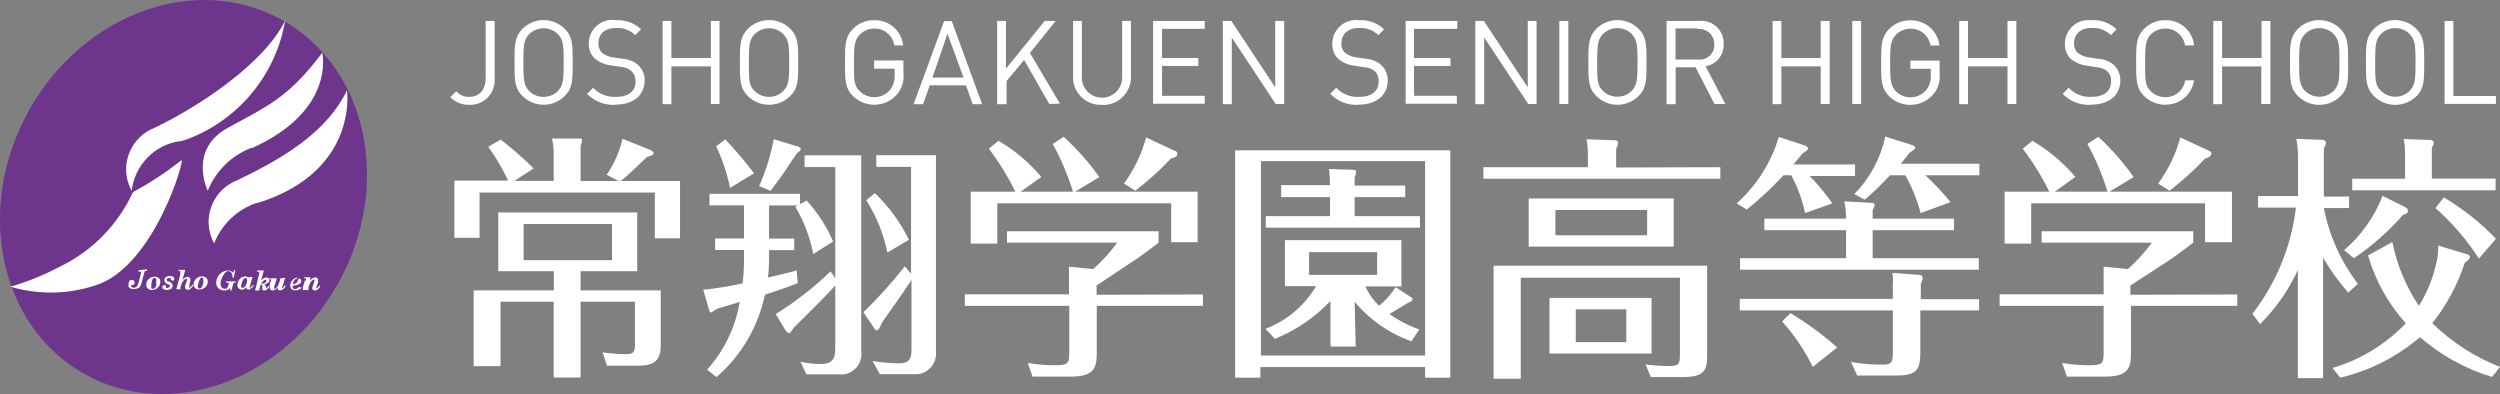 <?xml version="1.0" encoding="UTF-8"?>
<svg id="_レイヤー_2" data-name="レイヤー 2" xmlns="http://www.w3.org/2000/svg" viewBox="0 0 164.62 25.95">
  <rect x="0" y="0" width="164.62" height="25.95" fill="#808080" stroke="none"/>
  <defs>
    <style>
      .cls-1 {
        fill: #fff;
      }

      .cls-1, .cls-2 {
        stroke-width: 0px;
      }

      .cls-2 {
        fill: #6d368c;
      }
    </style>
  </defs>
  <g id="_レイヤー_1-2" data-name="レイヤー 1">
    <g>
      <path class="cls-1" d="m30.91,6.9c-.47.02-.93-.16-1.26-.5l.39-.39c.21.24.51.37.83.37.71,0,1.11-.46,1.11-1.26V1.38h.59v3.81c.06.89-.62,1.66-1.51,1.71-.05,0-.11,0-.16,0Z"/>
      <path class="cls-1" d="m37.19,6.32c-.77.77-2.02.77-2.79,0-.52-.52-.52-1.06-.52-2.21s0-1.66.52-2.21c.77-.77,2.02-.77,2.79,0,.52.52.52,1.05.52,2.21s0,1.7-.52,2.21Zm-.45-4.07c-.25-.25-.59-.39-.95-.39-.35,0-.69.14-.95.39-.34.36-.38.72-.38,1.87s.04,1.51.38,1.87c.25.25.59.39.95.39.36,0,.7-.14.95-.39.34-.36.38-.72.38-1.87s-.04-1.51-.38-1.87Z"/>
      <path class="cls-1" d="m40.54,6.9c-.7.05-1.39-.22-1.88-.72l.4-.4c.39.41.93.63,1.5.6.83,0,1.29-.38,1.29-1.01.01-.27-.09-.53-.29-.71-.2-.16-.46-.25-.72-.26l-.64-.1c-.37-.04-.72-.19-1.01-.42-.28-.26-.44-.64-.42-1.02,0-.85.69-1.55,1.54-1.55.08,0,.16,0,.24.02.61-.04,1.22.18,1.66.6l-.38.38c-.34-.33-.8-.5-1.27-.47-.73,0-1.16.41-1.16,1.01-.01.24.08.47.25.63.21.17.47.27.74.3l.6.09c.36.02.71.15,1,.38.31.28.48.68.46,1.09-.03.97-.78,1.55-1.92,1.55Z"/>
      <path class="cls-1" d="m46.81,6.86v-2.49h-2.6v2.49h-.58V1.38h.58v2.44h2.6V1.38h.57v5.47h-.57Z"/>
      <path class="cls-1" d="m52.04,6.32c-.78.77-2.03.77-2.8,0-.52-.52-.52-1.06-.52-2.21s0-1.66.52-2.21c.78-.77,2.03-.77,2.8,0,.52.52.52,1.05.52,2.21s0,1.7-.52,2.21Zm-.46-4.07c-.25-.25-.59-.39-.94-.39-.36,0-.7.14-.95.39-.35.36-.38.72-.38,1.87s0,1.51.38,1.87c.25.25.59.39.95.39.35,0,.69-.14.94-.39.35-.36.39-.72.39-1.87s-.04-1.51-.39-1.87Z"/>
      <path class="cls-1" d="m59.02,6.27c-.75.8-2.02.84-2.82.09-.01-.01-.03-.03-.04-.04-.52-.52-.52-1.06-.52-2.21s0-1.66.52-2.21c.37-.37.87-.58,1.4-.57.97-.03,1.81.69,1.91,1.66h-.58c-.1-.65-.67-1.13-1.33-1.11-.35,0-.69.14-.94.39-.35.36-.39.72-.39,1.87s0,1.52.39,1.87c.25.25.59.39.94.39.4,0,.78-.17,1.04-.47.22-.28.33-.63.31-.99v-.42h-1.35v-.54h1.93v.83c.06.53-.11,1.06-.47,1.46Z"/>
      <path class="cls-1" d="m64.05,6.86l-.44-1.24h-2.39l-.44,1.24h-.62l2.01-5.47h.5l2,5.47h-.62Zm-1.66-4.64l-.99,2.89h2.05l-1.06-2.89Z"/>
      <path class="cls-1" d="m69.1,6.86l-1.66-2.91-1.16,1.38v1.53h-.62V1.38h.58v3.14l2.55-3.14h.72l-1.69,2.11,1.97,3.33-.7.03Z"/>
      <path class="cls-1" d="m72.58,6.9c-.99.06-1.85-.69-1.92-1.68,0-.06,0-.11,0-.17V1.38h.58v3.62c-.06.73.49,1.37,1.22,1.43.73.06,1.37-.49,1.43-1.22,0-.07,0-.14,0-.21V1.38h.58v3.67c.02,1-.77,1.83-1.77,1.86-.04,0-.08,0-.13,0Z"/>
      <path class="cls-1" d="m75.93,6.86V1.38h3.4v.52h-2.81v1.92h2.39v.52h-2.39v1.97h2.81v.52h-3.4Z"/>
      <path class="cls-1" d="m84.01,6.86l-2.9-4.39v4.39h-.59V1.38h.56l2.89,4.37V1.38h.59v5.47h-.54Z"/>
      <path class="cls-1" d="m89.47,6.9c-.7.05-1.39-.22-1.88-.72l.4-.4c.39.41.93.63,1.5.6.83,0,1.29-.38,1.29-1.01.02-.26-.08-.51-.26-.69-.2-.16-.46-.25-.72-.26l-.64-.1c-.37-.04-.72-.18-1.01-.42-.28-.26-.44-.64-.42-1.02,0-.85.68-1.55,1.53-1.56.07,0,.15,0,.22.01.61-.04,1.22.18,1.66.6l-.38.38c-.34-.33-.8-.5-1.27-.47-.73,0-1.16.41-1.16,1.01-.02.24.07.47.25.63.21.17.47.27.74.3l.6.09c.36.02.71.15,1,.38.31.28.48.68.46,1.09-.03.97-.78,1.55-1.92,1.55Z"/>
      <path class="cls-1" d="m92.56,6.86V1.38h3.4v.52h-2.85v1.92h2.4v.52h-2.4v1.97h2.82v.52h-3.37Z"/>
      <path class="cls-1" d="m100.64,6.86l-2.91-4.39v4.39h-.58V1.38h.56l2.89,4.37V1.38h.58v5.47h-.53Z"/>
      <path class="cls-1" d="m102.68,6.86V1.38h.59v5.47h-.59Z"/>
      <path class="cls-1" d="m107.9,6.32c-.77.77-2.02.77-2.79,0-.52-.52-.52-1.06-.52-2.21s0-1.66.52-2.21c.77-.77,2.02-.77,2.79,0,.52.52.52,1.05.52,2.21s0,1.7-.52,2.21Zm-.45-4.08c-.52-.52-1.37-.52-1.9,0-.34.36-.38.72-.38,1.87s0,1.51.38,1.87c.52.52,1.37.52,1.9,0,.34-.36.38-.72.38-1.87s-.04-1.5-.38-1.86h0Z"/>
      <path class="cls-1" d="m112.9,6.86l-1.25-2.43h-1.31v2.43h-.6V1.38h2.1c.81-.1,1.55.47,1.65,1.28,0,.08.01.16.01.24.03.72-.48,1.35-1.19,1.46l1.3,2.49h-.72Zm-1.11-4.99h-1.46v2.05h1.46c.53.07,1.02-.29,1.09-.82,0-.06.01-.12,0-.18.02-.54-.39-.99-.93-1.01-.06,0-.11,0-.17,0v-.04Z"/>
      <path class="cls-1" d="m119.89,6.86v-2.49h-2.59v2.49h-.58V1.38h.58v2.44h2.59V1.38h.59v5.47h-.59Z"/>
      <path class="cls-1" d="m121.97,6.86V1.38h.58v5.47h-.58Z"/>
      <path class="cls-1" d="m127.25,6.27c-.75.81-2.02.85-2.82.1-.01-.01-.03-.03-.04-.04-.52-.52-.52-1.06-.52-2.21s0-1.66.52-2.21c.37-.37.87-.58,1.4-.57.97-.03,1.81.69,1.92,1.66h-.59c-.1-.65-.67-1.13-1.33-1.11-.35,0-.69.14-.94.39-.35.36-.39.72-.39,1.87s.04,1.52.39,1.87c.25.25.59.39.94.39.4,0,.78-.17,1.04-.47.22-.28.33-.63.31-.99v-.42h-1.35v-.54h1.93v.83c.06.53-.11,1.06-.47,1.46Z"/>
      <path class="cls-1" d="m132.19,6.86v-2.49h-2.6v2.49h-.58V1.38h.58v2.44h2.6V1.38h.58v5.47h-.58Z"/>
      <path class="cls-1" d="m137.7,6.9c-.7.05-1.39-.22-1.88-.72l.4-.4c.38.41.93.63,1.49.6.83,0,1.3-.38,1.3-1.01.02-.26-.07-.51-.27-.69-.2-.16-.45-.25-.72-.26l-.63-.1c-.37-.04-.72-.19-1.01-.42-.28-.26-.43-.64-.41-1.02,0-.85.68-1.55,1.53-1.56.07,0,.14,0,.21.01.61-.04,1.22.17,1.66.6l-.37.38c-.34-.32-.8-.5-1.27-.47-.73,0-1.16.41-1.16,1.01-.01.24.07.46.24.63.22.16.47.27.74.3l.6.09c.37.02.72.15,1.01.38.31.28.48.68.46,1.09-.03.97-.78,1.55-1.92,1.55Z"/>
      <path class="cls-1" d="m142.58,6.9c-.52,0-1.03-.21-1.4-.58-.52-.52-.52-1.06-.52-2.21s0-1.66.52-2.21c.37-.37.87-.58,1.4-.57.97-.03,1.8.7,1.9,1.66h-.6c-.09-.64-.65-1.12-1.3-1.11-.35,0-.69.14-.95.38-.34.36-.38.73-.38,1.88s0,1.52.38,1.87c.25.25.59.39.95.39.65.01,1.21-.46,1.31-1.11h.58c-.13.94-.95,1.63-1.9,1.6Z"/>
      <path class="cls-1" d="m148.9,6.86v-2.49h-2.58v2.49h-.58V1.38h.58v2.44h2.6V1.38h.58v5.47h-.61Z"/>
      <path class="cls-1" d="m154.13,6.32c-.78.78-2.04.78-2.82,0-.52-.52-.52-1.06-.52-2.21s0-1.66.52-2.21c.78-.77,2.03-.77,2.8,0,.51.52.51,1.05.51,2.21s.02,1.7-.49,2.21Zm-.46-4.08c-.25-.25-.59-.39-.95-.39-.35,0-.69.14-.94.39-.35.36-.39.72-.39,1.87s.04,1.51.39,1.87c.25.25.59.39.94.39.36,0,.7-.14.95-.39.35-.36.38-.72.38-1.87s-.03-1.5-.38-1.86h0Z"/>
      <path class="cls-1" d="m159.13,6.32c-.78.78-2.04.78-2.82,0,0,0,0,0,0,0-.52-.52-.52-1.06-.52-2.21s0-1.66.52-2.21c.78-.77,2.03-.77,2.8,0,.52.52.52,1.05.52,2.21s0,1.7-.49,2.21Zm-.46-4.08c-.52-.52-1.37-.52-1.89,0-.35.36-.38.72-.38,1.87s0,1.51.38,1.87c.52.52,1.37.52,1.89,0,.35-.36.39-.72.39-1.87s-.04-1.5-.39-1.86h0Z"/>
      <path class="cls-1" d="m160.97,6.86V1.38h.58v4.94h2.8v.52h-3.38Z"/>
      <path class="cls-2" d="m22.25,18.67c-3.6,6.44-11.08,9.11-16.7,5.95S-1.68,13.72,1.9,7.28C5.49.84,12.97-1.83,18.6,1.33s7.26,10.92,3.65,17.36"/>
      <path class="cls-1" d="m20.16,18.45c0-.07,0-.12-.06-.12h-.07v-.07h.42l-.06.25c.08-.14.22-.23.37-.25.1,0,.18.07.18.17,0,0,0,.01,0,.02,0,.05,0,.11,0,.16l-.11.3s0,.11.04.08c.06-.06.12-.12.17-.19l.06.04c-.08.13-.2.29-.37.29-.09,0-.16-.05-.17-.14,0,0,0,0,0,0,0-.06.02-.11.04-.17l.11-.32s0-.1-.04-.1-.12.07-.15.1c-.04.04-.07.09-.1.13-.05.1-.08.2-.11.3v.17h-.37v-.18l.13-.44m-.38.41c-.06.08-.16.14-.26.15-.12,0-.16-.07-.16-.17v-.06c.17,0,.57-.07.57-.31,0-.06-.04-.12-.09-.16-.06-.04-.13-.06-.2-.06-.25.05-.43.27-.44.52,0,.22.15.32.35.32.15,0,.3-.06.4-.17l-.17-.06Zm-.07-.49c0,.07-.04.17-.09.22-.07.05-.15.09-.24.1,0-.12.1-.37.25-.37.02-.05.07-.07.12-.05.03.01.05.04.05.07l-.09.02Zm-.83-.12l-.07.19c0,.06-.15.43-.15.49s0,0,.05,0h0c.05-.05.09-.11.13-.17l.07.04c-.09.13-.2.29-.37.29s-.16-.04-.16-.13c0-.02,0-.05,0-.07-.08.12-.2.19-.34.21-.1,0-.19-.07-.19-.17,0,0,0-.01,0-.02,0-.07,0-.14,0-.21l.09-.27s0-.04,0-.06c0-.05-.07,0-.1,0h0v-.07h.46v.07l-.06.18-.09.28v.17h0c.07,0,.18-.12.22-.18.05-.09.09-.18.12-.28l.05-.17v-.07l.35-.04Zm-1.72-.31v-.08s-.07,0-.11,0h-.04v-.08h.45l-.18.67c.08-.12.21-.2.35-.21.06,0,.11.02.16.05.03.03.05.07.05.12,0,.17-.21.26-.35.3.08.03.12.11.12.19v.07s.12-.11.14-.17l.07.04c-.07.13-.17.26-.33.26-.05,0-.1-.02-.13-.06-.01-.04-.01-.08,0-.12v-.12s0-.04,0-.06h0s-.07,0-.07-.05c0-.03.02-.05.05-.05.03,0,.06,0,.09,0,.07,0,.2-.08.2-.18,0-.02,0-.04,0-.06-.02-.01-.05-.01-.07,0-.09,0-.18.11-.22.17-.05.08-.09.16-.12.25l-.05.18v.1h-.28l.28-1.15Zm-.44.27h-.27v.08c-.04-.08-.12-.12-.21-.12-.14,0-.27.06-.36.17-.1.11-.16.25-.16.4,0,.08.03.15.08.21.06.06.14.1.22.09.12,0,.23-.06.29-.16,0,.1.05.16.15.16s.28-.17.37-.29l-.13.02h0c-.04.06-.08.11-.13.15,0,0-.06,0-.05,0,.02-.1.05-.2.08-.3l.12-.41Zm-.47.06c.06,0,.11.06.11.12,0,0,0,0,0,0,0,.03,0,.06,0,.09,0,.12-.11.44-.27.44s-.12-.07-.12-.14.1-.49.27-.49v-.02Zm-.74-.51h.07l-.09.49h-.09c0-.2-.06-.43-.29-.43s-.5.54-.5.83c0,.08.02.15.06.22.04.07.12.11.2.11.04,0,.09,0,.13,0,.03-.02.06-.06.07-.09.04-.08.07-.16.08-.24,0-.06,0-.07-.08-.07h-.1v-.08h.65v.08h-.12s-.05.07-.06.1l-.11.42h-.08v-.17c-.09.11-.23.17-.37.17-.15,0-.29-.05-.41-.15-.1-.1-.15-.24-.14-.37,0-.28.15-.53.38-.68.12-.07.25-.11.38-.12.13-.01.26.05.35.15l.07-.17Zm-2.67.92c0-.14.07-.27.17-.36.1-.09.23-.15.37-.15.22,0,.39.11.39.34,0,.3-.26.53-.56.52,0,0,0,0,0,0-.18.02-.35-.11-.37-.29,0-.01,0-.03,0-.04v-.02Zm.27.15c0,.07.05.13.12.14.12,0,.17-.13.21-.23.02-.05.04-.1.04-.15,0-.06,0-.12,0-.18,0-.08,0-.16-.12-.16s-.25.47-.25.61v-.02Zm-1.15-.83s0-.09,0-.14c0-.01,0-.03,0-.04h-.12v-.08h.45l-.19.67c.08-.11.2-.19.33-.21.1,0,.19.06.2.17,0,0,0,.01,0,.02,0,.08-.02.15-.05.22l-.03.25s0,.04,0,.06h.04c.07-.06.13-.13.17-.2l.07.04c-.1.14-.2.29-.38.29-.08,0-.16-.05-.17-.13,0,0,0-.02,0-.03,0-.04,0-.08,0-.12l.12-.32s0-.04,0-.06c0-.04,0-.07-.06-.07s-.16.11-.19.16c-.05.06-.09.13-.12.21,0,.06,0,.12-.06.18,0,.05,0,.1,0,.15h-.27l.27-1.01Zm-.95.93h.12s.15-.04.15-.12-.08-.11-.14-.12-.23-.12-.23-.27c0-.09.05-.17.12-.22.07-.04.15-.06.23-.06.07,0,.14.02.21.04.05.03.09.08.1.14,0,.06-.03.12-.1.13,0,0-.02,0-.03,0-.04,0-.08-.02-.11-.06v-.04s0-.05,0-.07h0s-.07-.01-.11,0c-.07,0-.15,0-.15.11s.1.1.15.12c.06.02.12.06.17.11.04.04.07.09.07.15,0,.09-.04.18-.12.23-.08.04-.16.06-.25.06-.12.01-.23-.03-.31-.12,0-.02,0-.05,0-.07,0-.06.03-.11.09-.12,0,0,.02,0,.03,0,.03,0,.06,0,.08,0,.03.02.04.05.04.08.01.02.01.05,0,.07l-.02.02Zm-.92.13c.29.01.54-.21.56-.51,0,0,0-.01,0-.02,0-.23-.17-.34-.39-.34-.14,0-.27.06-.37.15-.11.09-.17.22-.17.36-.02.18.12.34.3.36.02,0,.05,0,.07,0Zm.17-.79c.09,0,.12.07.12.16,0,.06,0,.12,0,.18,0,.05,0,.1,0,.15-.04.1-.09.23-.22.23s-.11-.07-.11-.14,0-.58.21-.58Zm-1.05-.51v.1h.17s0,.04,0,.07l-.16.63c-.02.08-.05.16-.09.23-.05.08-.14.13-.23.13-.09,0-.21-.07-.18-.18h0s.06,0,.09,0c.08,0,.15-.07.15-.16,0-.1-.08-.17-.17-.18,0,0-.01,0-.02,0-.16,0-.22.14-.22.28,0,.06,0,.11,0,.17.08.11.21.17.35.15.11,0,.23-.02.32-.07.1-.07.16-.18.18-.3l.2-.74s0-.08.09-.08h.08v-.1l-.57.05Z"/>
      <path class="cls-1" d="m16.55,9.77c5.59-2.49,4.67-6.3,4.67-6.3-2.17,2.89-3.51,3.48-6.19,4.93s-1.35,4.16-1.35,4.16c.52-1.29,1.56-2.32,2.86-2.82"/>
      <path class="cls-1" d="m16.92,13.38c6.72-2.07,5.93-7.44,5.93-7.44-1.31,2.75-4.2,4.48-7.23,5.93-1.51.58-2.27,2.28-1.69,3.79.05.13.11.25.17.37.5-1.27,1.53-2.25,2.83-2.68"/>
      <path class="cls-1" d="m11.87,9.31c.22-.06.44-.13.66-.22,3.29-1.32,5.66-4.25,6.25-7.75-1.34,2.78-5.55,5.61-8.59,7.07-1.51.58-2.27,2.28-1.69,3.79.05.13.11.25.17.37.2-1.7,1.51-3.05,3.2-3.28"/>
      <path class="cls-1" d="m8.75,12.66c-.97,2.11-2.64,3.83-4.73,4.86-1.06.56-2.17,1.02-3.33,1.36,1.83.54,3.79.51,5.6-.09,3.9-1.22,5.99-8.6,5.64-8.23-.99.79-2.06,1.49-3.18,2.09"/>
      <path class="cls-1" d="m38.23,17.86h3.73v-3.87h-9.15v3.87h3.66v1.26h-5.28v4.99h1.77v-4.24h3.5v4.99h1.77v-4.99h3.58v2.86c0,.51-.19.59-.57.59-.52,0-1.05-.04-1.56-.12l.29.88h1.84c.83,0,1.7,0,1.7-1.32v-3.64h-5.28v-1.26m-4.37-5.94l1.28-.83c-.68-.67-1.41-1.31-2.16-1.9l-.83.47c.51.7.94,1.45,1.31,2.23h-3.54v3.77h1.66v-2.98h11.54v3.01h1.66v-3.77h-3.9c.43-.34,1.04-.94,1.74-1.6.46-.09.42-.24.42-.26-.04-.06-.08-.11-.13-.15l-1.92-.77c-.19.85-.55,1.65-1.04,2.37l.78.41h-2.5v-2.28c.05-.13.08-.27.1-.41,0-.11-.05-.11-.22-.11h-1.77c.09.33.13.68.12,1.02v1.77h-2.6Zm.62,2.83h5.82v2.38h-5.82v-2.38Z"/>
      <path class="cls-1" d="m58.43,16.62c-.25-1.22-.72-2.39-1.39-3.44l.57-.46c.92.88,1.68,1.92,2.24,3.07l-1.41.83m-5.9-6.98s.19.08.19.17-.08.17-.24.26c-.15.21-.57.83-.83,1.24-.41.58-.68.94-.92,1.26l-.75-.32c.44-.99.76-2.02.96-3.08l1.6.48Zm-4.78-.46c.67.71,1.3,1.45,1.89,2.23l-1.58.96c-.19-.95-.5-1.87-.91-2.74l.61-.46Zm9.09,11.38c.98-.94,1.89-1.95,2.73-3.02l.41.48v-7.03h-2.29v-.77h3.93v12.94c.07.74-.47,1.41-1.21,1.48-.1,0-.2,0-.3,0h-2.18l-.49-.87c.55.09,1.11.14,1.66.16.76,0,.91-.26.91-.94v-4.56c-.83,1.26-.96,1.4-1.85,2.67-.1.16-.19.33-.26.5-.07.1-.1.15-.17.15s-.12,0-.23-.22l-.65-.96Zm-5.77.12c1.3-.81,2.51-1.75,3.61-2.81l.31.45v-7.32h-2.02v-.77h3.73v12.94c.09.73-.43,1.39-1.16,1.48-.1.01-.2.01-.3,0h-2.15l-.39-.83c.43.1.88.15,1.32.15.76,0,.97-.31.97-1.04v-4.14c-.41.51-2.38,2.43-2.72,2.77-.06.07-.24.39-.31.39-.11-.04-.2-.12-.26-.22l-.63-1.05Zm2.03-7.48c.73.8,1.32,1.71,1.75,2.7l-1.31.83c-.21-1.1-.6-2.15-1.18-3.11l.17-.09h-1.9v2.18h1.66v.76h-1.66v.43c0,.46-.01.92-.07,1.37.29-.07,1.61-.37,1.89-.46l.07.83c-.54.22-1.26.48-2.16.76-.44,2.11-1.56,4.02-3.19,5.43l-.62-.49c1.13-1.25,1.87-2.8,2.15-4.46l-1.46.44-.42.26c-.06,0-.12-.08-.16-.24l-.36-1.26c.87-.09,1.73-.23,2.59-.42.06-.5.09-1,.09-1.5v-.7h-1.9v-.76h1.9v-2.18h-2.27v-.76h5.96v.68l.46-.25Z"/>
      <path class="cls-1" d="m77.38,9.94c.07,0,.14.08.14.17s0,.24-.41.32c-.72.77-1.51,1.48-2.35,2.13l-.75-.47c.67-.92,1.17-1.95,1.46-3.04l1.9.89m1.84,9.44v.76h-6.99v3.1c0,.99-.17,1.56-1.74,1.56h-2.49l-.31-.9c.57.1,1.14.15,1.71.15.91,0,1.02-.07,1.02-.83v-3.08h-6.88v-.76h6.86v-1.82l1.59.16c.59-.52,1.12-1.1,1.58-1.74h-7.25v-.75h9.98v.75c-.44.34-1.32,1.02-2.04,1.46l-2.04,1.36v.61l6.99-.02Zm-8.56-6.77c-.34-1.09-.78-2.14-1.33-3.13l.72-.47c.88.8,1.67,1.69,2.35,2.65l-1.6.96h8.07v3.33h-1.74v-2.56h-11.45v2.65h-1.75v-3.42h2.94c-.49-1-1.07-1.94-1.74-2.83l.63-.52c1.07.63,2.02,1.43,2.82,2.38l-1.36.97h3.43Z"/>
      <path class="cls-1" d="m89.2,12.18v-.48s.1-.32.1-.39-.05-.13-.21-.13l-1.58-.05c.05.35.07.7.07,1.06h-3.22v.79h3.22v1.25h-4.23v.76h10.15v-.76h-4.3v-1.25h3.33v-.76h-3.33m4.64,11.19h-10.81v-12.8h10.81v12.8Zm0,.76v.7h1.66v-14.97h-14.17v14.97h1.66v-.7h10.84Zm-4.64-4.3c.99,1.19,2.28,2.09,3.74,2.6l.52-.78c-.7-.24-1.36-.58-1.97-1.01l1.24-.75c.39-.1.26-.32.24-.32l-1.07-.7c-.29.46-.66.88-1.09,1.22-.38-.36-.69-.79-.91-1.27h2.38v-3.05h-7.67v3.03h2.05c-.76,1.29-1.93,2.28-3.33,2.81l.62.66c1.39-.56,2.63-1.41,3.66-2.49v3h1.66l-.07-2.94Zm-3-3.27h4.48v1.5h-4.48v-1.5Z"/>
      <path class="cls-1" d="m98.35,17.51v7.43h1.79v-6.65h10.48v5.11c0,.65-.12.7-.83.7-.48,0-.96-.04-1.43-.1l.34.83h2.05c1.45,0,1.66-.39,1.66-1.43v-5.9h-14.05m8.06-6.47v-1.21c.12-.29.13-.32.13-.41s-.08-.17-.2-.17l-1.88-.07c.06.33.09.67.09,1.01v.83h-6.88v.76h15.6v-.76l-6.87.02Zm-2.66,9.34h3.33v2.16h-3.33v-2.16Zm4.99-.75h-6.72v3.66h6.72v-3.66Zm1.46-6.55h-9.55v3.17h9.55v-3.17Zm-7.79.76h6.04v1.66h-6.04v-1.66Z"/>
      <path class="cls-1" d="m117.9,20.62c1.09.66,2.12,1.41,3.07,2.26l-1.6,1.28c-.53-1.08-1.21-2.09-2.02-2.99l.56-.56m6.74-1.98c.01-.22,0-.44-.05-.66l1.66.12c.27,0,.34.08.34.2,0,.14-.05.27-.12.38v1.03h3.84v.74h-3.87v2.78c0,1.19-.29,1.51-1.62,1.51h-2.54l-.41-.9c.7.13,1.41.19,2.13.18.56,0,.63-.18.63-.83v-2.74h-10.08v-.76h10.08v-1.05Zm4.02-4.23v.76h-5.36v1.84h6.99v.76h-15.72v-.76h6.98v-1.84h-5.38v-.76h5.38c0-.38-.03-.77-.12-1.14l1.87.1s.13.05.13.13,0,.07-.13.36v.55h5.36Zm-2.2-.37c-.23-.87-.57-1.71-1.01-2.49h-1.01c-.52.57-1.08,1.11-1.66,1.61l-.69-.37c1.03-1.04,1.74-2.36,2.04-3.79l1.79.57c.12.05.19.1.19.17s-.26.27-.37.32c-.21.26-.31.41-.58.73h5.17v.76h-3.56c.59.55,1.15,1.14,1.66,1.77l-1.97.72Zm-7.61,0c-.18-.87-.49-1.71-.91-2.49h-.51c-.75.81-1.56,1.57-2.42,2.26l-.66-.41c1.31-1.17,2.27-2.69,2.77-4.37l1.72.56s.2.07.2.17,0,.12-.36.36c-.36.44-.44.52-.59.72h4.05v.76h-2.99c.55.56,1.05,1.16,1.5,1.8l-1.8.64Z"/>
      <path class="cls-1" d="m145.49,9.94c.07.03.12.09.13.17,0,0,0,.24-.41.32-.72.77-1.51,1.48-2.35,2.13l-.75-.47c.67-.92,1.17-1.95,1.46-3.04l1.91.89m1.84,9.44v.76h-7v3.1c0,.99-.17,1.56-1.73,1.56h-2.49l-.31-.9c.57.1,1.14.15,1.72.15.9,0,1.01-.07,1.01-.83v-3.08h-6.85v-.76h6.85v-1.82l1.59.16c.59-.52,1.12-1.1,1.58-1.74h-7.25v-.75h9.98v.75c-.45.34-1.33,1.02-2.05,1.46l-2.09,1.36v.61l7.03-.02Zm-8.55-6.77c-.33-1.09-.77-2.14-1.32-3.13l.72-.47c.87.8,1.65,1.69,2.33,2.65l-1.6.96h8.07v3.33h-1.77v-2.56h-11.45v2.65h-1.75v-3.42h2.94c-.49-1-1.07-1.94-1.74-2.83l.63-.52c1.07.63,2.02,1.43,2.83,2.38l-1.36.97h3.48Z"/>
      <path class="cls-1" d="m163.23,17.03c-.79-1.24-1.76-2.36-2.86-3.33l.55-.7c1.26.75,2.42,1.66,3.43,2.72l-1.12,1.31m-8.88-.55c1.13-.97,2-2.2,2.54-3.58l1.53.76c.09.05.14.14.13.23,0,.16-.07.17-.33.27-.94,1.08-2.03,2.04-3.22,2.84l-.65-.53Zm9.98-4.71v.76h-9.44v-.76h3.48v-1.55c0-.1,0-.51-.08-1.07l1.77.07c.1,0,.18.07.2.17,0,.12-.05.24-.13.32v2.05h4.21Zm-6.8,4.16c.3,1.5.89,2.93,1.75,4.21.51-.82.89-1.72,1.11-2.66.12-.42.17-.86.16-1.31l1.85.56c.1,0,.24.09.24.21s-.27.31-.34.36c-.47,1.44-1.19,2.79-2.14,3.98,1.28,1.25,2.79,2.23,4.46,2.88l-.52.66c-1.75-.52-3.37-1.42-4.75-2.62-1.51,1.29-3.31,2.21-5.25,2.67l-.51-.64c1.84-.54,3.5-1.56,4.83-2.94-1.15-1.28-2.01-2.81-2.49-4.47l1.6-.88Zm-2.91,3.33c-.62-.71-1.17-1.47-1.65-2.29v7.93h-1.66v-7.12c-.61,1.33-1.45,2.53-2.49,3.56l-.5-.68c1.57-2.03,2.56-4.44,2.86-6.99h-2.49v-.76h2.63v-2.49c0-.43-.03-.86-.11-1.28l1.74.07c.11,0,.2.09.21.2-.02.13-.06.25-.14.36v3.17h1.66v.76h-1.66c.35,1.81,1.12,3.52,2.24,4.99l-.63.57Z"/>
    </g>
  </g>
</svg>